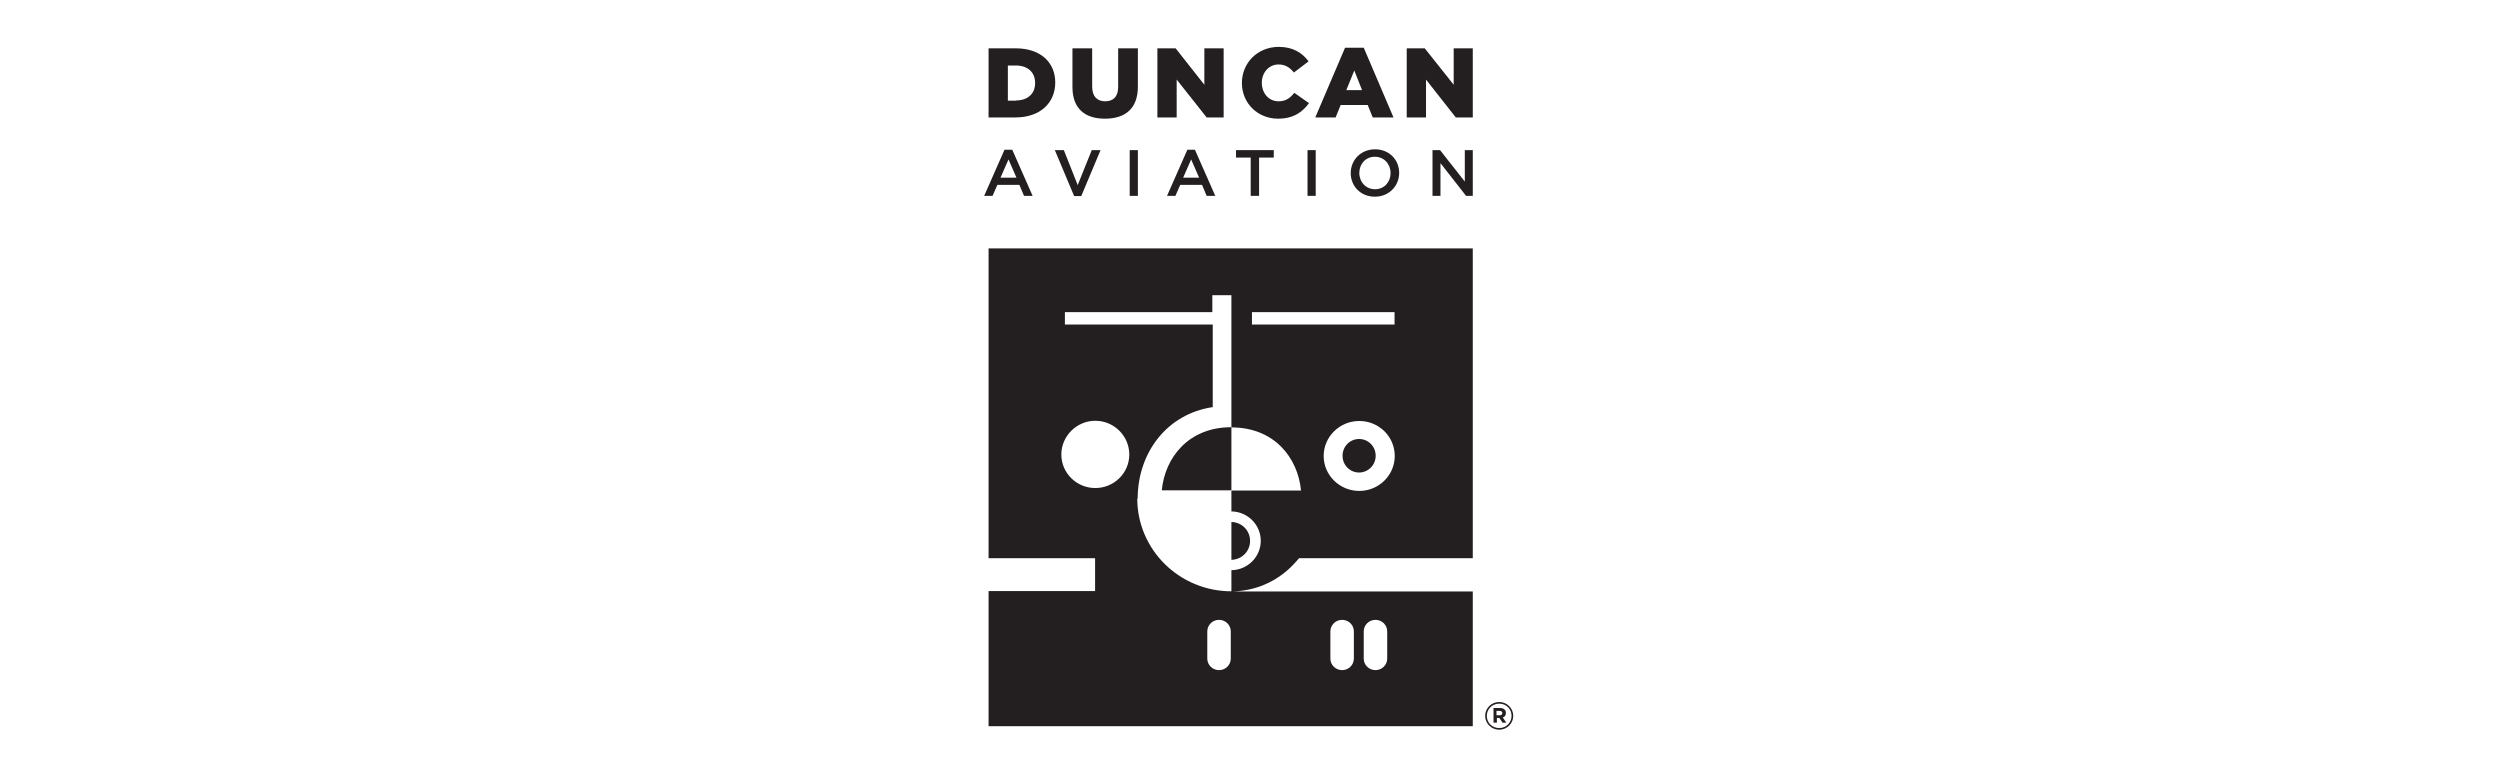 <?xml version="1.0" encoding="UTF-8"?> <svg xmlns="http://www.w3.org/2000/svg" width="320" height="100" viewBox="0 0 320 100" fill="none"><rect width="320" height="100" fill="white"></rect><g clip-path="url(#clip0_2117_1652)"><path d="M188.515 31.797H126.537V92.954H188.515V31.797Z" fill="white"></path><path d="M173.966 56.191C172.785 56.191 171.846 57.145 171.846 58.336C171.846 59.528 172.785 60.482 173.966 60.482C175.12 60.482 176.087 59.528 176.087 58.336C176.087 57.145 175.147 56.191 173.966 56.191Z" fill="#231F20"></path><path d="M160.009 69.222C160.009 67.898 158.935 66.838 157.62 66.812V71.659C158.935 71.632 160.009 70.573 160.009 69.249" fill="#231F20"></path><path d="M166.343 71.447H188.515V31.797H126.537V71.447H140.172V75.658H126.537V92.954H188.515V75.711H157.673C163.847 75.552 166.343 71.076 166.343 71.447ZM173.993 62.839C171.47 62.839 169.43 60.826 169.43 58.363C169.43 55.9 171.47 53.887 173.993 53.887C176.516 53.887 178.529 55.9 178.529 58.363C178.529 60.826 176.489 62.839 173.993 62.839ZM160.25 39.955H178.502V41.544H160.25V39.955ZM140.199 62.468C137.783 62.468 135.851 60.535 135.851 58.178C135.851 55.82 137.81 53.86 140.199 53.86C142.588 53.86 144.548 55.794 144.548 58.178C144.548 60.561 142.588 62.468 140.199 62.468ZM145.621 63.846C145.621 57.886 149.433 52.96 155.231 52.112V41.544H136.307V39.955H155.177V37.783H157.62V54.708C163.122 54.708 166.128 58.601 166.531 62.786H157.62V65.461C159.686 65.488 161.377 67.156 161.377 69.222C161.377 71.288 159.686 72.957 157.62 72.983V75.685C150.963 75.685 145.568 70.361 145.568 63.792" fill="#231F20"></path><path d="M148.708 62.76H157.62V54.681C152.117 54.681 149.111 58.575 148.708 62.76Z" fill="#231F20"></path><path d="M154.533 84.293C154.533 85.114 155.204 85.776 156.036 85.776C156.868 85.776 157.539 85.114 157.539 84.293V80.823C157.539 80.002 156.868 79.34 156.036 79.34C155.204 79.34 154.533 80.002 154.533 80.823V84.293Z" fill="white"></path><path d="M170.289 84.293C170.289 85.114 170.96 85.776 171.792 85.776C172.624 85.776 173.295 85.114 173.295 84.293V80.823C173.295 80.002 172.624 79.34 171.792 79.34C170.96 79.34 170.289 80.002 170.289 80.823V84.293Z" fill="white"></path><path d="M174.557 84.293C174.557 85.114 175.228 85.776 176.06 85.776C176.892 85.776 177.563 85.114 177.563 84.293V80.823C177.563 80.002 176.892 79.34 176.06 79.34C175.228 79.34 174.557 80.002 174.557 80.823V84.293Z" fill="white"></path><path d="M126.537 6.185H129.999C133.193 6.185 135.072 7.986 135.072 10.556C135.072 13.125 133.193 15.032 129.972 15.032H126.537V6.185ZM130.026 12.86C131.502 12.86 132.496 12.039 132.496 10.635C132.496 9.205 131.502 8.384 130.026 8.384H129.006V12.886H130.026V12.86Z" fill="#231F20"></path><path d="M137.273 11.138V6.185H139.797V11.085C139.797 12.357 140.441 12.966 141.461 12.966C142.481 12.966 143.125 12.383 143.125 11.138V6.185H145.648V11.085C145.648 13.946 143.984 15.191 141.434 15.191C138.884 15.191 137.273 13.919 137.273 11.138Z" fill="#231F20"></path><path d="M148.145 6.185H150.48L154.157 10.847V6.185H156.627V15.032H154.452L150.614 10.185V15.032H148.145V6.185Z" fill="#231F20"></path><path d="M158.962 10.635C158.962 8.039 160.975 6 163.686 6C165.511 6 166.692 6.768 167.498 7.854L165.619 9.284C165.109 8.649 164.518 8.251 163.659 8.251C162.398 8.251 161.512 9.311 161.512 10.582C161.512 11.933 162.398 12.966 163.659 12.966C164.599 12.966 165.136 12.542 165.672 11.88L167.551 13.204C166.719 14.343 165.565 15.191 163.579 15.191C161.029 15.191 158.962 13.257 158.962 10.609" fill="#231F20"></path><path d="M172.168 6.106H174.557L178.368 15.032H175.711L175.067 13.443H171.604L170.96 15.032H168.356L172.168 6.106ZM174.342 11.536L173.349 9.019L172.329 11.536H174.342Z" fill="#231F20"></path><path d="M180.06 6.185H182.368L186.072 10.847V6.185H188.515V15.032H186.341L182.529 10.185V15.032H180.06V6.185Z" fill="#231F20"></path><path d="M128.604 19.164H129.57L132.174 25.07H131.073L130.483 23.666H127.664L127.047 25.07H125.973L128.577 19.164H128.604ZM130.107 22.739L129.087 20.408L128.067 22.739H130.107Z" fill="#231F20"></path><path d="M135.019 19.216H136.173L137.945 23.693L139.743 19.216H140.871L138.401 25.096H137.488L135.019 19.216Z" fill="#231F20"></path><path d="M145.648 19.216H144.602V25.07H145.648V19.216Z" fill="#231F20"></path><path d="M151.983 19.164H152.949L155.553 25.07H154.453L153.862 23.666H151.07L150.453 25.07H149.379L151.983 19.164ZM153.486 22.739L152.466 20.408L151.446 22.739H153.486Z" fill="#231F20"></path><path d="M160.089 20.17H158.21V19.216H163.042V20.17H161.163V25.07H160.089V20.17Z" fill="#231F20"></path><path d="M168.41 19.216H167.363V25.07H168.41V19.216Z" fill="#231F20"></path><path d="M172.893 22.157C172.893 20.488 174.181 19.111 176.006 19.111C177.831 19.111 179.093 20.461 179.093 22.13C179.093 23.799 177.805 25.176 175.979 25.176C174.154 25.176 172.893 23.825 172.893 22.157ZM177.993 22.157C177.993 20.991 177.16 20.064 175.979 20.064C174.798 20.064 173.993 20.991 173.993 22.13C173.993 23.295 174.825 24.222 176.006 24.222C177.187 24.222 177.993 23.295 177.993 22.157Z" fill="#231F20"></path><path d="M183.361 19.216H184.328L187.495 23.242V19.216H188.515V25.07H187.656L184.381 20.885V25.07H183.361V19.216Z" fill="#231F20"></path><path d="M190.099 91.629C190.099 90.649 190.904 89.855 191.897 89.855C192.89 89.855 193.695 90.649 193.695 91.629C193.695 92.609 192.89 93.404 191.897 93.404C190.904 93.404 190.099 92.609 190.099 91.629ZM193.481 91.629C193.481 90.755 192.81 90.067 191.897 90.067C190.984 90.067 190.313 90.782 190.313 91.629C190.313 92.503 190.984 93.192 191.897 93.192C192.81 93.192 193.481 92.477 193.481 91.629ZM191.145 90.623H192.004C192.273 90.623 192.461 90.702 192.595 90.835C192.702 90.941 192.756 91.073 192.756 91.259C192.756 91.576 192.595 91.762 192.353 91.841L192.81 92.503H192.327L191.924 91.894H191.602V92.503H191.172V90.623H191.145ZM191.978 91.55C192.192 91.55 192.3 91.444 192.3 91.285C192.3 91.1 192.165 90.994 191.951 90.994H191.548V91.55H191.978Z" fill="#231F20"></path></g><defs><clipPath id="clip0_2117_1652"><rect width="67.695" height="87.404" fill="white" transform="translate(126 6)"></rect></clipPath></defs></svg> 